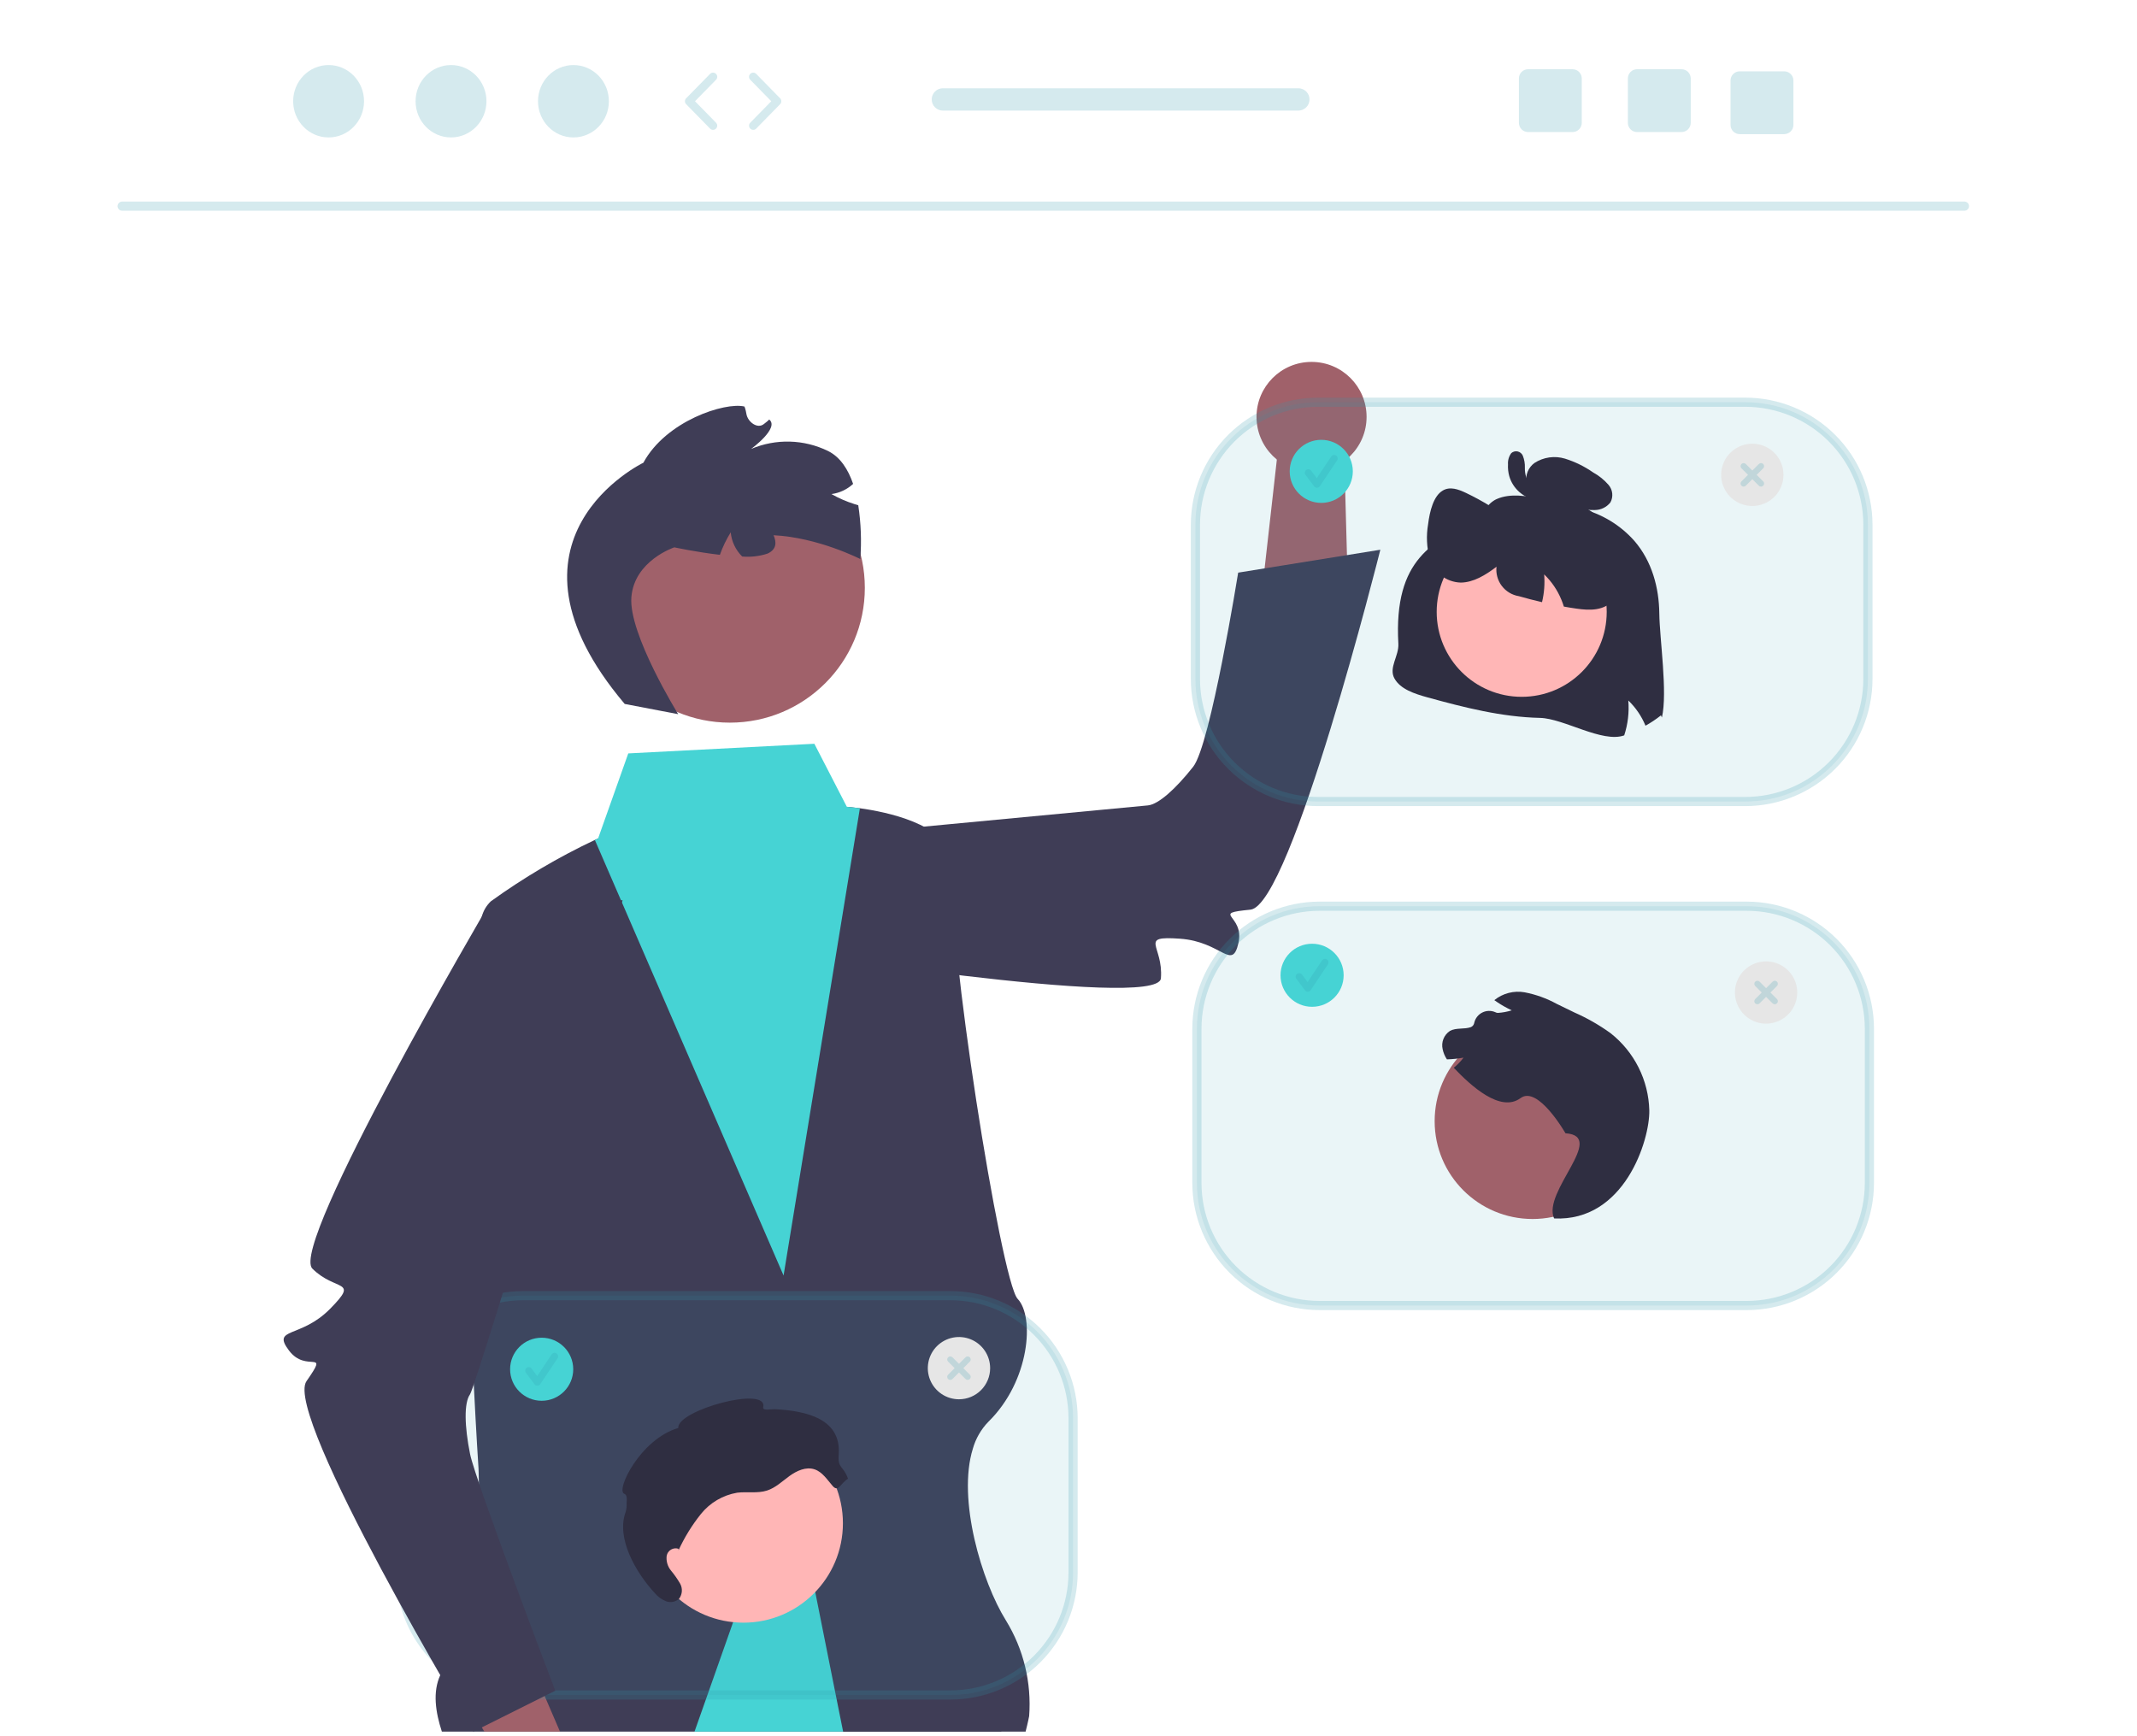 <svg width="416" height="338" viewBox="0 0 416 338" fill="none" xmlns="http://www.w3.org/2000/svg">
<path d="M138.73 337.108L163.07 331.838L191.272 325.725C191.272 325.725 192.799 330.392 194.941 337.108H138.73Z" fill="#2F2E41"/>
<path d="M200.342 334.08C200.342 334.08 200.115 335.298 199.647 337.108H86.017C84.764 333.295 84.205 329.367 85.698 326.123C85.949 325.556 86.267 325.021 86.644 324.529C86.924 324.143 87.236 323.781 87.578 323.448C89.812 321.239 91.179 316.481 91.999 311.063C92.984 303.653 93.392 296.178 93.219 288.705C93.23 288.694 93.23 288.694 93.219 288.694C93.196 286.929 93.15 285.87 93.15 285.87C93.15 285.87 92.717 279.348 92.227 269.489C92.239 269.489 92.227 269.478 92.227 269.478C90.883 242.874 89.06 191.944 93.788 178.443C94.09 177.305 94.701 176.273 95.555 175.461C101.921 170.87 108.695 166.873 115.792 163.519C116.202 163.337 116.419 163.234 116.419 163.234L132.018 162.938L151.39 159.523L164.847 157.064C164.847 157.064 165.839 157.133 167.388 157.349C172.539 158.055 183.865 160.366 185.461 167.059C185.461 167.071 185.472 167.082 185.472 167.093C185.674 167.971 185.709 168.878 185.575 169.769C184.048 180.925 194.827 249.443 198.109 252.869C201.391 256.296 200.525 268.818 192.412 276.775C190.982 278.247 189.941 280.05 189.381 282.023C186.315 291.87 191.124 307.955 195.83 315.479C199.249 321.054 200.828 327.561 200.342 334.08Z" fill="#3F3D56"/>
<path d="M262.397 115.033L262.07 103.121L261.633 87.146L248.886 86.558L247.101 102.429L245.438 117.178L262.397 115.033Z" fill="#A0616A"/>
<path d="M131.825 165.471L149.709 184.644C149.709 184.644 225.483 196.87 225.99 190.451C226.497 184.031 221.506 182.172 229.687 182.742C237.869 183.313 239.835 189.12 241.082 183.566C242.329 178.012 235.469 177.876 243.412 177.089C251.355 176.301 268.704 107.019 268.704 107.019L241.03 111.478C241.03 111.478 235.651 144.976 232.278 149.257C228.905 153.538 225.521 156.61 223.44 156.795C221.359 156.98 131.825 165.471 131.825 165.471Z" fill="#3F3D56"/>
<path d="M142.081 140.683C156.591 140.683 168.353 128.932 168.353 114.437C168.353 99.942 156.591 88.191 142.081 88.191C127.572 88.191 115.81 99.942 115.81 114.437C115.81 128.932 127.572 140.683 142.081 140.683Z" fill="#A0616A"/>
<path d="M121.608 137.041L132.023 139.033C132.023 139.033 122.337 123.414 122.907 116.265C123.477 109.117 131.271 106.555 131.271 106.555C131.271 106.555 135.59 107.489 140.136 108.012C140.681 106.481 141.388 105.011 142.244 103.63C142.413 105.413 143.204 107.082 144.478 108.342C146.144 108.485 147.822 108.292 149.412 107.773C151.212 106.954 151.178 105.531 150.585 104.199C159.257 104.62 167.473 108.832 167.473 108.832C167.735 105.337 167.601 101.824 167.074 98.359C166.823 98.291 166.573 98.211 166.322 98.131C164.769 97.641 163.272 96.988 161.855 96.185C163.432 95.976 164.905 95.284 166.071 94.204C165.114 91.404 163.587 88.979 161.183 87.795C158.863 86.662 156.327 86.04 153.745 85.971C151.164 85.902 148.598 86.388 146.221 87.397C146.221 87.397 151.793 83.333 149.742 81.671C149.605 81.807 149.469 81.932 149.321 82.058C149.127 82.217 148.91 82.388 148.705 82.547C147.44 83.572 145.549 82.126 145.298 80.578C145.271 80.382 145.233 80.188 145.184 79.997C145.15 79.838 145.104 79.678 145.059 79.53C145.02 79.399 144.975 79.27 144.922 79.143C141.128 78.233 129.653 81.932 125.243 90.083C125.243 90.083 94.42 104.882 121.608 137.041Z" fill="#3F3D56"/>
<path d="M109.013 337.108H94.29L93.789 336.277L86.644 324.529L82.701 318.04L92 311.063L96.376 307.784L106.027 330.175L109.013 337.108Z" fill="#A0616A"/>
<path d="M115.797 163.519L152.534 248.316L167.393 157.349C165.843 157.133 164.852 157.065 164.852 157.065L158.528 144.793L122.303 146.671L116.424 163.235C116.424 163.235 116.207 163.337 115.797 163.519Z" fill="#46D3D4"/>
<path d="M164.129 337.108H135.197L153.669 284.743L163.069 331.838L164.129 337.108Z" fill="#46D3D4"/>
<path opacity="0.5" d="M340.034 176.416H256.87C243.685 176.416 232.996 187.094 232.996 200.267V230.303C232.996 243.476 243.685 254.154 256.87 254.154H340.034C353.219 254.154 363.908 243.476 363.908 230.303V200.267C363.908 187.094 353.219 176.416 340.034 176.416Z" fill="#2F99AE" fill-opacity="0.2"/>
<path d="M340.034 255.046H256.87C250.304 255.038 244.009 252.429 239.366 247.79C234.722 243.152 232.111 236.863 232.103 230.303V200.267C232.111 193.707 234.722 187.418 239.366 182.779C244.009 178.141 250.304 175.531 256.87 175.524H340.034C346.6 175.531 352.896 178.141 357.539 182.779C362.182 187.418 364.794 193.707 364.801 200.267V230.303C364.794 236.863 362.182 243.152 357.539 247.79C352.896 252.429 346.6 255.038 340.034 255.046ZM256.87 177.308C250.777 177.314 244.936 179.736 240.627 184.04C236.319 188.344 233.895 194.18 233.888 200.267V230.303C233.895 236.39 236.319 242.226 240.627 246.53C244.936 250.834 250.777 253.255 256.87 253.262H340.034C346.127 253.255 351.968 250.834 356.277 246.53C360.585 242.226 363.009 236.39 363.016 230.303V200.267C363.009 194.18 360.585 188.344 356.277 184.04C351.968 179.736 346.127 177.314 340.034 177.308L256.87 177.308Z" fill="#2F99AE" fill-opacity="0.2"/>
<path d="M298.345 237.309C308.876 237.309 317.413 228.78 317.413 218.26C317.413 207.739 308.876 199.211 298.345 199.211C287.814 199.211 279.277 207.739 279.277 218.26C279.277 228.78 287.814 237.309 298.345 237.309Z" fill="#A0616A"/>
<path d="M302.526 237.201C300.185 231.986 312.869 221.167 304.742 220.619C304.742 220.619 299.4 211.261 296.007 213.77C292.079 216.675 286.356 211.399 282.993 207.869C283.709 207.292 284.351 206.63 284.905 205.897C283.836 206.093 282.754 206.206 281.668 206.236C281.265 205.64 280.983 204.971 280.838 204.266C280.68 203.6 280.731 202.901 280.982 202.263C281.234 201.626 281.674 201.081 282.245 200.701C283.477 200.015 285.051 200.434 286.368 199.942C286.533 199.862 286.675 199.743 286.784 199.596C286.892 199.449 286.963 199.277 286.99 199.097C287.089 198.671 287.281 198.273 287.551 197.93C287.822 197.587 288.164 197.308 288.555 197.113C288.946 196.917 289.375 196.81 289.812 196.799C290.249 196.789 290.683 196.874 291.083 197.05C291.235 197.137 291.407 197.184 291.582 197.189C292.5 197.131 293.408 196.963 294.287 196.69C293.301 196.23 292.352 195.695 291.447 195.09C291.262 194.964 291.076 194.838 290.894 194.705C291.712 194.04 292.665 193.56 293.687 193.298C294.709 193.035 295.775 192.996 296.813 193.183C298.99 193.606 301.089 194.363 303.034 195.427C304.187 195.988 305.338 196.548 306.486 197.107C308.964 198.197 311.321 199.546 313.515 201.131C315.804 202.929 317.667 205.209 318.972 207.809C320.277 210.41 320.991 213.266 321.063 216.174C321.168 221.975 316.2 237.872 302.526 237.201Z" fill="#2F2E41"/>
<path opacity="0.5" d="M185.018 252.235H101.855C88.669 252.235 77.98 262.914 77.98 276.086V306.123C77.98 319.295 88.669 329.974 101.855 329.974H185.018C198.204 329.974 208.893 319.295 208.893 306.123V276.086C208.893 262.914 198.204 252.235 185.018 252.235Z" fill="#2F99AE" fill-opacity="0.2"/>
<path d="M185.018 330.866H101.855C95.288 330.858 88.993 328.249 84.35 323.61C79.707 318.972 77.095 312.683 77.087 306.123V276.087C77.095 269.527 79.707 263.238 84.35 258.599C88.993 253.96 95.288 251.351 101.855 251.344H185.018C191.585 251.351 197.88 253.96 202.523 258.599C207.166 263.238 209.778 269.527 209.786 276.087V306.123C209.778 312.683 207.166 318.972 202.523 323.61C197.88 328.249 191.585 330.858 185.018 330.866ZM101.855 253.127C95.762 253.134 89.92 255.555 85.612 259.86C81.303 264.164 78.88 270 78.873 276.087V306.123C78.88 312.21 81.303 318.046 85.612 322.35C89.92 326.654 95.762 329.075 101.855 329.082H185.018C191.111 329.075 196.953 326.654 201.261 322.35C205.57 318.046 207.993 312.21 208 306.123V276.087C207.993 270 205.57 264.164 201.261 259.86C196.953 255.555 191.111 253.134 185.018 253.127H101.855Z" fill="#2F99AE" fill-opacity="0.2"/>
<path d="M144.713 315.897C155.413 315.897 164.087 307.231 164.087 296.542C164.087 285.852 155.413 277.187 144.713 277.187C134.013 277.187 125.339 285.852 125.339 296.542C125.339 307.231 134.013 315.897 144.713 315.897Z" fill="#FFB6B6"/>
<path d="M132.092 301.515C131.851 301.434 131.596 301.405 131.343 301.432C131.09 301.458 130.846 301.538 130.627 301.667C130.407 301.795 130.218 301.969 130.072 302.177C129.926 302.385 129.826 302.622 129.78 302.871C129.716 303.384 129.757 303.904 129.902 304.4C130.046 304.896 130.29 305.357 130.62 305.756C131.281 306.547 131.874 307.393 132.392 308.285C132.644 308.736 132.763 309.25 132.733 309.766C132.703 310.282 132.526 310.779 132.224 311.199C131.893 311.519 131.479 311.74 131.028 311.835C130.577 311.93 130.109 311.896 129.677 311.735C128.818 311.4 128.058 310.851 127.469 310.141C123.765 306.127 119.901 299.462 121.795 294.341C121.952 293.793 122.014 293.223 121.979 292.655C122.016 292.003 122.137 291.021 121.522 290.8C119.808 290.181 124.618 280.169 132.044 277.991C131.682 274.572 149.546 269.655 148.571 273.947C148.396 274.717 150.121 274.299 150.911 274.341C156.972 274.669 163.816 276.191 163.265 283.208C163.051 285.926 164.176 285.299 165.08 287.871C163.672 288.71 163.21 290.548 162.125 289.321C161.04 288.094 160.114 286.558 158.558 286.043C156.902 285.494 155.105 286.315 153.693 287.338C152.28 288.361 150.985 289.633 149.324 290.169C147.462 290.77 145.432 290.351 143.49 290.595C140.72 291.07 138.219 292.538 136.455 294.724C134.717 296.897 133.249 299.273 132.085 301.801" fill="#2F2E41"/>
<path d="M121.198 175.25L94.99 176.388C94.99 176.388 56.247 242.414 60.805 246.967C65.363 251.52 70.019 248.936 64.273 254.781C58.526 260.627 52.828 258.351 56.247 262.904C59.665 267.458 64.223 262.334 59.665 268.88C55.107 275.426 92.141 337.108 92.141 337.108L108.094 329.14C108.094 329.14 92.57 288.387 91.501 283.045C90.432 277.703 90.291 273.137 91.501 271.435C92.711 269.734 121.198 175.25 121.198 175.25Z" fill="#3F3D56"/>
<path d="M255.418 196.001C258.811 196.001 261.562 193.253 261.562 189.863C261.562 186.472 258.811 183.724 255.418 183.724C252.024 183.724 249.273 186.472 249.273 189.863C249.273 193.253 252.024 196.001 255.418 196.001Z" fill="#46D3D4"/>
<path d="M254.579 193.057C254.473 193.057 254.369 193.032 254.274 192.985C254.179 192.938 254.096 192.869 254.033 192.784L252.356 190.551C252.302 190.479 252.262 190.398 252.239 190.31C252.216 190.223 252.211 190.133 252.223 190.043C252.236 189.954 252.266 189.868 252.312 189.791C252.357 189.713 252.418 189.646 252.49 189.591C252.562 189.537 252.644 189.498 252.732 189.476C252.819 189.454 252.91 189.449 252.999 189.462C253.088 189.475 253.174 189.506 253.251 189.552C253.329 189.598 253.396 189.659 253.45 189.732L254.547 191.192L257.363 186.972C257.464 186.821 257.62 186.716 257.798 186.681C257.976 186.645 258.16 186.682 258.311 186.782C258.462 186.883 258.567 187.039 258.602 187.216C258.638 187.394 258.601 187.578 258.501 187.729L255.148 192.753C255.087 192.844 255.006 192.919 254.91 192.972C254.815 193.025 254.708 193.054 254.598 193.057L254.579 193.057Z" fill="#2F99AE" fill-opacity="0.2"/>
<path d="M105.443 272.698C108.837 272.698 111.588 269.95 111.588 266.559C111.588 263.169 108.837 260.421 105.443 260.421C102.05 260.421 99.299 263.169 99.299 266.559C99.299 269.95 102.05 272.698 105.443 272.698Z" fill="#46D3D4"/>
<path d="M104.605 269.754C104.499 269.754 104.394 269.729 104.299 269.682C104.205 269.634 104.122 269.566 104.058 269.481L102.382 267.248C102.328 267.176 102.288 267.094 102.265 267.007C102.242 266.92 102.237 266.829 102.249 266.74C102.262 266.651 102.292 266.565 102.337 266.488C102.383 266.41 102.444 266.342 102.516 266.288C102.588 266.234 102.67 266.195 102.758 266.173C102.845 266.151 102.936 266.146 103.025 266.159C103.114 266.172 103.2 266.203 103.277 266.249C103.355 266.295 103.422 266.356 103.476 266.429L104.572 267.889L107.389 263.668C107.439 263.594 107.503 263.53 107.577 263.48C107.652 263.43 107.736 263.395 107.824 263.378C107.912 263.36 108.002 263.36 108.09 263.377C108.179 263.395 108.262 263.429 108.337 263.479C108.412 263.529 108.476 263.593 108.526 263.667C108.576 263.742 108.61 263.825 108.628 263.913C108.646 264.001 108.646 264.092 108.628 264.18C108.611 264.268 108.576 264.351 108.527 264.426L105.174 269.45C105.113 269.541 105.032 269.616 104.936 269.669C104.84 269.721 104.733 269.751 104.624 269.754L104.605 269.754Z" fill="#2F99AE" fill-opacity="0.2"/>
<path d="M343.795 199.278C342.596 199.278 341.423 198.922 340.425 198.256C339.427 197.59 338.65 196.644 338.191 195.536C337.732 194.429 337.611 193.21 337.846 192.035C338.08 190.859 338.657 189.779 339.506 188.932C340.354 188.084 341.435 187.507 342.612 187.273C343.789 187.039 345.009 187.159 346.117 187.618C347.226 188.077 348.173 188.854 348.84 189.85C349.506 190.847 349.862 192.019 349.862 193.217C349.862 194.825 349.223 196.366 348.085 197.503C346.947 198.639 345.404 199.278 343.795 199.278Z" fill="#E6E6E6"/>
<path d="M345.911 194.485L344.642 193.217L345.911 191.949C345.967 191.894 346.012 191.828 346.043 191.755C346.073 191.682 346.089 191.604 346.089 191.525C346.089 191.447 346.074 191.369 346.044 191.296C346.014 191.223 345.97 191.157 345.914 191.101C345.858 191.045 345.792 191.001 345.719 190.971C345.646 190.941 345.568 190.926 345.489 190.926C345.41 190.926 345.332 190.942 345.259 190.972C345.186 191.003 345.12 191.047 345.065 191.104L343.796 192.372L342.526 191.104C342.414 190.992 342.262 190.929 342.103 190.93C341.945 190.93 341.793 190.993 341.681 191.105C341.569 191.217 341.506 191.368 341.506 191.527C341.506 191.685 341.568 191.837 341.68 191.949L342.949 193.217L341.68 194.485C341.624 194.541 341.579 194.607 341.549 194.679C341.518 194.752 341.502 194.83 341.502 194.909C341.502 194.988 341.517 195.066 341.547 195.139C341.577 195.211 341.621 195.278 341.677 195.333C341.733 195.389 341.799 195.433 341.872 195.463C341.945 195.493 342.023 195.509 342.102 195.508C342.181 195.508 342.259 195.492 342.332 195.462C342.405 195.431 342.471 195.387 342.526 195.331L343.796 194.063L345.065 195.331C345.12 195.387 345.186 195.431 345.259 195.461C345.332 195.491 345.41 195.507 345.489 195.507C345.567 195.507 345.645 195.492 345.718 195.462C345.791 195.432 345.857 195.388 345.912 195.332C345.968 195.276 346.012 195.21 346.042 195.138C346.072 195.065 346.088 194.987 346.088 194.908C346.088 194.83 346.072 194.752 346.042 194.679C346.011 194.607 345.967 194.541 345.911 194.485Z" fill="#2F99AE" fill-opacity="0.2"/>
<path d="M186.68 272.407C185.48 272.407 184.307 272.052 183.309 271.386C182.312 270.72 181.534 269.773 181.075 268.666C180.616 267.558 180.496 266.34 180.73 265.164C180.964 263.989 181.542 262.909 182.39 262.061C183.239 261.214 184.319 260.636 185.496 260.403C186.673 260.169 187.893 260.289 189.001 260.747C190.11 261.206 191.057 261.983 191.724 262.98C192.39 263.976 192.746 265.148 192.746 266.347C192.746 267.954 192.107 269.495 190.969 270.632C189.832 271.769 188.289 272.407 186.68 272.407Z" fill="#E6E6E6"/>
<path d="M188.795 267.615L187.526 266.347L188.795 265.078C188.906 264.966 188.968 264.814 188.968 264.656C188.967 264.499 188.904 264.347 188.792 264.236C188.681 264.124 188.529 264.061 188.371 264.06C188.213 264.06 188.061 264.122 187.949 264.233L186.679 265.501L185.41 264.233C185.298 264.121 185.146 264.059 184.987 264.059C184.829 264.059 184.677 264.122 184.565 264.234C184.453 264.346 184.39 264.498 184.39 264.656C184.389 264.814 184.452 264.966 184.564 265.078L185.833 266.347L184.564 267.615C184.508 267.67 184.463 267.736 184.432 267.809C184.402 267.881 184.386 267.959 184.386 268.038C184.386 268.117 184.401 268.195 184.431 268.268C184.461 268.341 184.505 268.407 184.561 268.463C184.617 268.519 184.683 268.563 184.756 268.593C184.829 268.623 184.907 268.638 184.986 268.638C185.065 268.638 185.143 268.622 185.216 268.591C185.288 268.561 185.354 268.516 185.41 268.46L186.679 267.192L187.949 268.46C188.061 268.572 188.213 268.634 188.372 268.634C188.53 268.634 188.682 268.571 188.794 268.459C188.906 268.347 188.969 268.195 188.969 268.037C188.969 267.879 188.907 267.727 188.795 267.615Z" fill="#2F99AE" fill-opacity="0.2"/>
<path d="M255.314 91.857C261.23 91.857 266.026 87.066 266.026 81.156C266.026 75.245 261.23 70.454 255.314 70.454C249.397 70.454 244.601 75.245 244.601 81.156C244.601 87.066 249.397 91.857 255.314 91.857Z" fill="#A0616A"/>
<path opacity="0.5" d="M339.745 78.301H256.581C243.396 78.301 232.707 88.98 232.707 102.152V132.189C232.707 145.361 243.396 156.04 256.581 156.04H339.745C352.93 156.04 363.619 145.361 363.619 132.189V102.152C363.619 88.98 352.93 78.301 339.745 78.301Z" fill="#2F99AE" fill-opacity="0.2"/>
<path d="M339.745 156.931H256.581C250.014 156.924 243.719 154.315 239.076 149.676C234.433 145.038 231.821 138.749 231.813 132.189V102.152C231.821 95.592 234.433 89.303 239.076 84.664C243.719 80.026 250.014 77.417 256.581 77.409H339.745C346.312 77.417 352.607 80.026 357.25 84.664C361.893 89.303 364.505 95.592 364.513 102.152V132.189C364.505 138.749 361.893 145.038 357.25 149.676C352.607 154.315 346.312 156.924 339.745 156.931ZM256.581 79.193C250.488 79.2 244.646 81.621 240.338 85.925C236.029 90.229 233.606 96.065 233.599 102.152V132.189C233.606 138.276 236.029 144.111 240.338 148.416C244.646 152.72 250.488 155.141 256.581 155.148H339.745C345.838 155.141 351.68 152.72 355.988 148.416C360.297 144.111 362.72 138.276 362.727 132.189V102.152C362.72 96.065 360.297 90.229 355.988 85.925C351.68 81.621 345.838 79.2 339.745 79.193H256.581Z" fill="#2F99AE" fill-opacity="0.2"/>
<path d="M323.011 119.402C323.065 124.394 324.656 134.786 323.516 139.675L323.331 139.266C322.384 140.017 321.377 140.689 320.321 141.278C319.56 139.427 318.421 137.755 316.977 136.368C317.167 138.663 316.895 140.972 316.178 143.16C311.912 144.694 304.424 139.859 299.782 139.757C292.315 139.587 285.038 137.732 277.905 135.768C275.373 135.072 272.588 134.165 271.441 132.065C270.294 129.965 272.347 127.698 272.212 125.328C271.256 108.447 279.305 105.617 286.963 101.106C288.648 100.114 289.475 97.976 291.379 97.144C294.021 95.992 297.168 96.544 300.041 97.124C299.328 96.889 298.687 96.475 298.18 95.92C297.673 95.366 297.317 94.691 297.147 93.96C297.027 93.243 297.108 92.507 297.38 91.833C297.652 91.159 298.106 90.574 298.69 90.141C299.561 89.571 300.547 89.2 301.578 89.052C302.609 88.905 303.66 88.986 304.656 89.289C306.608 89.898 308.454 90.805 310.13 91.975C311.268 92.599 312.286 93.421 313.134 94.403C313.533 94.868 313.781 95.443 313.845 96.052C313.908 96.662 313.784 97.276 313.489 97.813C313.124 98.273 312.661 98.645 312.132 98.901C311.604 99.157 311.025 99.291 310.437 99.292C309.532 99.319 308.628 99.225 307.748 99.013C311.782 100.007 315.418 102.205 318.171 105.314C321.591 109.289 322.949 114.41 323.011 119.402Z" fill="#2F2E41"/>
<path d="M296.223 135.655C305.363 135.655 312.772 128.253 312.772 119.122C312.772 109.992 305.363 102.59 296.223 102.59C287.083 102.59 279.674 109.992 279.674 119.122C279.674 128.253 287.083 135.655 296.223 135.655Z" fill="#FFB6B6"/>
<path d="M314.28 116.627C312.335 118.979 309.44 118.857 306.867 118.482C306.055 118.366 305.242 118.236 304.43 118.086C304.287 117.629 304.123 117.172 303.939 116.729C303.177 114.878 302.038 113.206 300.594 111.819C300.746 113.632 300.606 115.458 300.178 117.227C298.669 116.879 297.167 116.49 295.673 116.061C294.35 115.846 293.16 115.132 292.35 114.066C291.539 113 291.17 111.663 291.318 110.333C289.167 111.969 286.826 113.388 284.369 113.415C282.984 113.379 281.646 112.901 280.553 112.05C279.46 111.2 278.668 110.022 278.294 108.689C277.723 106.531 277.623 104.275 278 102.075C278.328 99.449 279.065 96.565 280.84 95.508C282.266 94.649 283.911 95.262 285.379 95.958C288.612 97.508 291.677 99.386 294.526 101.563L294.56 102.279C295.297 98.754 297.734 96.033 300.389 95.76C302.178 95.583 303.925 96.408 305.611 97.24C307.815 98.211 309.864 99.5 311.693 101.065C313.759 102.943 315.195 105.413 315.802 108.137C316.437 111.09 315.959 114.595 314.28 116.627Z" fill="#2F2E41"/>
<path d="M297.899 93.683C298.068 93.697 297.651 93.602 297.787 93.658C297.72 93.628 297.657 93.592 297.596 93.552C297.585 93.545 297.451 93.436 297.539 93.512C297.337 93.355 297.184 93.142 297.1 92.9C296.912 92.312 296.824 91.696 296.841 91.079C296.875 90.267 296.736 89.458 296.435 88.704C296.345 88.499 296.209 88.319 296.037 88.177C295.864 88.036 295.661 87.936 295.443 87.888C295.226 87.84 295 87.843 294.783 87.898C294.567 87.953 294.367 88.059 294.199 88.206C293.728 88.841 293.5 89.624 293.557 90.412C293.514 91.176 293.595 91.941 293.797 92.678C294.143 93.891 294.835 94.977 295.788 95.804C296.889 96.767 298.272 97.35 299.731 97.466C299.931 97.462 300.126 97.399 300.291 97.286C300.457 97.173 300.586 97.014 300.663 96.829C300.739 96.644 300.76 96.441 300.724 96.244C300.687 96.047 300.593 95.865 300.455 95.72L298.622 93.983C298.43 93.793 298.17 93.687 297.9 93.687C297.629 93.688 297.37 93.796 297.179 93.987C296.988 94.178 296.88 94.437 296.879 94.707C296.878 94.977 296.984 95.237 297.175 95.429L299.007 97.167L299.731 95.42C299.428 95.393 299.13 95.332 298.841 95.239C298.528 95.152 298.229 95.021 297.952 94.85C297.682 94.702 297.428 94.525 297.196 94.321C297.047 94.191 296.905 94.053 296.771 93.908C296.722 93.855 296.674 93.802 296.627 93.747C296.63 93.751 296.434 93.505 296.518 93.618C296.307 93.328 296.122 93.02 295.968 92.696C295.913 92.582 295.869 92.463 295.834 92.341C295.769 92.14 295.716 91.936 295.675 91.729C295.597 91.295 295.573 90.853 295.605 90.412C295.614 90.226 295.632 90.039 295.661 89.855C295.686 89.757 295.705 89.658 295.718 89.558C295.721 89.31 295.684 89.691 295.554 89.749L295.037 89.888C294.953 89.881 294.872 89.856 294.799 89.813C294.726 89.77 294.664 89.712 294.616 89.642C294.595 89.557 294.601 89.572 294.635 89.687C294.673 89.823 294.703 89.961 294.725 90.101C294.764 90.425 294.787 90.752 294.793 91.078C294.8 91.771 294.88 92.46 295.034 93.135C295.177 93.814 295.531 94.43 296.046 94.896C296.56 95.361 297.208 95.653 297.899 95.729C298.169 95.726 298.429 95.618 298.62 95.427C298.812 95.235 298.92 94.976 298.922 94.706C298.917 94.436 298.807 94.179 298.617 93.988C298.426 93.798 298.168 93.688 297.899 93.683Z" fill="#2F2E41"/>
<path d="M257.203 97.901C260.597 97.901 263.348 95.153 263.348 91.763C263.348 88.372 260.597 85.624 257.203 85.624C253.81 85.624 251.059 88.372 251.059 91.763C251.059 95.153 253.81 97.901 257.203 97.901Z" fill="#46D3D4"/>
<path d="M256.365 94.957C256.259 94.957 256.154 94.932 256.059 94.885C255.964 94.838 255.882 94.769 255.818 94.684L254.142 92.451C254.087 92.379 254.047 92.297 254.025 92.21C254.002 92.123 253.997 92.032 254.009 91.943C254.021 91.854 254.051 91.768 254.097 91.691C254.143 91.613 254.204 91.545 254.276 91.491C254.348 91.437 254.43 91.398 254.517 91.376C254.605 91.354 254.696 91.349 254.785 91.362C254.874 91.375 254.96 91.406 255.037 91.452C255.114 91.498 255.182 91.559 255.235 91.632L256.332 93.092L259.149 88.871C259.249 88.721 259.406 88.616 259.584 88.581C259.761 88.545 259.946 88.582 260.097 88.682C260.248 88.782 260.352 88.939 260.388 89.116C260.423 89.294 260.387 89.478 260.286 89.629L256.934 94.653C256.873 94.744 256.791 94.819 256.696 94.872C256.6 94.925 256.493 94.954 256.384 94.957L256.365 94.957Z" fill="#2F99AE" fill-opacity="0.2"/>
<path d="M341.117 98.502C339.917 98.502 338.745 98.146 337.747 97.48C336.749 96.814 335.972 95.868 335.513 94.761C335.053 93.653 334.933 92.435 335.167 91.259C335.401 90.083 335.979 89.004 336.828 88.156C337.676 87.308 338.757 86.731 339.934 86.497C341.111 86.263 342.33 86.383 343.439 86.842C344.547 87.301 345.495 88.078 346.161 89.074C346.828 90.071 347.184 91.243 347.184 92.441C347.184 94.049 346.545 95.59 345.407 96.727C344.269 97.863 342.726 98.502 341.117 98.502Z" fill="#E6E6E6"/>
<path d="M343.233 93.71L341.964 92.442L343.233 91.174C343.289 91.118 343.334 91.052 343.364 90.98C343.395 90.907 343.411 90.829 343.411 90.75C343.411 90.671 343.396 90.593 343.366 90.52C343.336 90.448 343.291 90.381 343.236 90.326C343.18 90.27 343.114 90.226 343.041 90.196C342.968 90.165 342.89 90.15 342.811 90.15C342.732 90.151 342.654 90.166 342.581 90.197C342.508 90.228 342.442 90.272 342.387 90.328L341.117 91.596L339.848 90.328C339.736 90.216 339.584 90.154 339.425 90.154C339.267 90.154 339.115 90.217 339.003 90.329C338.891 90.441 338.828 90.593 338.828 90.751C338.827 90.909 338.89 91.061 339.002 91.174L340.271 92.442L339.002 93.71C338.945 93.765 338.901 93.831 338.87 93.904C338.84 93.977 338.824 94.055 338.824 94.133C338.823 94.212 338.839 94.29 338.869 94.363C338.899 94.436 338.943 94.502 338.999 94.558C339.055 94.614 339.121 94.658 339.194 94.688C339.267 94.718 339.345 94.733 339.424 94.733C339.503 94.733 339.581 94.717 339.654 94.686C339.726 94.656 339.792 94.611 339.848 94.555L341.117 93.287L342.387 94.555C342.442 94.611 342.508 94.655 342.581 94.686C342.654 94.716 342.732 94.732 342.81 94.732C342.889 94.732 342.967 94.716 343.04 94.686C343.112 94.656 343.179 94.612 343.234 94.557C343.29 94.501 343.334 94.435 343.364 94.362C343.394 94.29 343.41 94.212 343.41 94.133C343.409 94.054 343.394 93.977 343.363 93.904C343.333 93.831 343.289 93.765 343.233 93.71Z" fill="#2F99AE" fill-opacity="0.2"/>
<path d="M382.403 41.024H23.777C23.54 41.024 23.313 40.93 23.146 40.763C22.978 40.595 22.884 40.369 22.884 40.132C22.884 39.895 22.978 39.669 23.146 39.502C23.313 39.334 23.54 39.24 23.777 39.24H382.403C382.64 39.24 382.867 39.334 383.035 39.502C383.202 39.669 383.296 39.895 383.296 40.132C383.296 40.369 383.202 40.595 383.035 40.763C382.867 40.93 382.64 41.024 382.403 41.024Z" fill="#2F99AE" fill-opacity="0.2"/>
<path d="M63.966 26.755C67.776 26.755 70.865 23.6 70.865 19.709C70.865 15.818 67.776 12.664 63.966 12.664C60.156 12.664 57.067 15.818 57.067 19.709C57.067 23.6 60.156 26.755 63.966 26.755Z" fill="#2F99AE" fill-opacity="0.2"/>
<path d="M87.798 26.755C91.608 26.755 94.697 23.6 94.697 19.709C94.697 15.818 91.608 12.664 87.798 12.664C83.988 12.664 80.899 15.818 80.899 19.709C80.899 23.6 83.988 26.755 87.798 26.755Z" fill="#2F99AE" fill-opacity="0.2"/>
<path d="M111.63 26.755C115.44 26.755 118.529 23.6 118.529 19.709C118.529 15.818 115.44 12.664 111.63 12.664C107.82 12.664 104.731 15.818 104.731 19.709C104.731 23.6 107.82 26.755 111.63 26.755Z" fill="#2F99AE" fill-opacity="0.2"/>
<path d="M138.805 25.278C138.697 25.278 138.589 25.256 138.489 25.214C138.389 25.172 138.298 25.11 138.222 25.033L133.567 20.279C133.418 20.127 133.334 19.922 133.334 19.709C133.334 19.496 133.418 19.291 133.567 19.139L138.222 14.386C138.297 14.309 138.386 14.248 138.485 14.206C138.583 14.164 138.689 14.142 138.796 14.141C138.903 14.139 139.01 14.159 139.109 14.199C139.209 14.239 139.299 14.298 139.376 14.373C139.452 14.448 139.513 14.537 139.555 14.635C139.598 14.734 139.62 14.84 139.621 14.947C139.622 15.054 139.602 15.16 139.562 15.259C139.522 15.358 139.463 15.449 139.388 15.525L135.292 19.709L139.388 23.893C139.501 24.008 139.577 24.153 139.607 24.31C139.637 24.468 139.619 24.631 139.557 24.779C139.495 24.927 139.39 25.053 139.257 25.142C139.123 25.23 138.966 25.278 138.805 25.278Z" fill="#2F99AE" fill-opacity="0.2"/>
<path d="M146.627 25.278C146.467 25.278 146.31 25.23 146.176 25.142C146.042 25.053 145.938 24.927 145.875 24.779C145.813 24.631 145.796 24.468 145.826 24.31C145.856 24.153 145.932 24.008 146.044 23.893L150.141 19.709L146.044 15.525C145.893 15.371 145.809 15.163 145.812 14.947C145.814 14.73 145.902 14.524 146.057 14.373C146.212 14.222 146.42 14.138 146.636 14.141C146.853 14.143 147.059 14.231 147.21 14.386L151.865 19.139C152.014 19.291 152.098 19.496 152.098 19.709C152.098 19.922 152.014 20.127 151.865 20.279L147.21 25.033C147.135 25.11 147.044 25.172 146.944 25.214C146.844 25.256 146.736 25.278 146.627 25.278Z" fill="#2F99AE" fill-opacity="0.2"/>
<path d="M327.332 13.479H318.676C318.442 13.479 318.209 13.526 317.992 13.615C317.776 13.705 317.579 13.836 317.413 14.002C317.247 14.168 317.115 14.365 317.025 14.581C316.936 14.798 316.89 15.03 316.89 15.264V23.919C316.89 24.154 316.936 24.386 317.025 24.602C317.115 24.819 317.247 25.016 317.413 25.181C317.579 25.347 317.776 25.479 317.992 25.568C318.209 25.658 318.442 25.704 318.676 25.704H327.332C327.806 25.705 328.262 25.517 328.598 25.182C328.935 24.848 329.125 24.394 329.126 23.919V15.264C329.125 14.79 328.935 14.336 328.598 14.001C328.262 13.667 327.806 13.479 327.332 13.479Z" fill="#2F99AE" fill-opacity="0.2"/>
<path d="M306.121 13.479H297.466C297.231 13.479 296.999 13.526 296.782 13.615C296.565 13.705 296.368 13.836 296.202 14.002C296.036 14.168 295.905 14.365 295.815 14.581C295.725 14.798 295.679 15.03 295.679 15.264V23.919C295.679 24.154 295.725 24.386 295.815 24.602C295.905 24.819 296.036 25.016 296.202 25.181C296.368 25.347 296.565 25.479 296.782 25.568C296.999 25.658 297.231 25.704 297.466 25.704H306.121C306.596 25.705 307.051 25.517 307.388 25.182C307.724 24.848 307.914 24.394 307.916 23.919V15.264C307.914 14.79 307.724 14.336 307.388 14.001C307.051 13.667 306.596 13.479 306.121 13.479Z" fill="#2F99AE" fill-opacity="0.2"/>
<path d="M347.318 13.887H338.663C338.428 13.887 338.196 13.933 337.979 14.022C337.762 14.112 337.565 14.244 337.399 14.409C337.233 14.575 337.102 14.772 337.012 14.988C336.922 15.205 336.876 15.437 336.876 15.671V24.327C336.876 24.561 336.922 24.793 337.012 25.01C337.102 25.226 337.233 25.423 337.399 25.589C337.565 25.755 337.762 25.886 337.979 25.976C338.196 26.065 338.428 26.111 338.663 26.111H347.318C347.793 26.112 348.248 25.924 348.585 25.59C348.921 25.255 349.111 24.801 349.113 24.327V15.671C349.111 15.197 348.921 14.743 348.585 14.409C348.248 14.074 347.793 13.886 347.318 13.887Z" fill="#2F99AE" fill-opacity="0.2"/>
<path d="M252.751 17.179H183.565C183.277 17.177 182.993 17.232 182.727 17.341C182.461 17.449 182.219 17.609 182.015 17.812C181.812 18.014 181.65 18.254 181.54 18.519C181.429 18.784 181.373 19.068 181.373 19.355C181.373 19.642 181.429 19.926 181.54 20.191C181.65 20.456 181.812 20.697 182.015 20.899C182.219 21.101 182.461 21.261 182.727 21.37C182.993 21.478 183.277 21.533 183.565 21.531H252.751C253.327 21.527 253.877 21.297 254.282 20.889C254.688 20.481 254.916 19.93 254.916 19.355C254.916 18.78 254.688 18.229 254.282 17.822C253.877 17.414 253.327 17.183 252.751 17.179Z" fill="#2F99AE" fill-opacity="0.2"/>
</svg>

